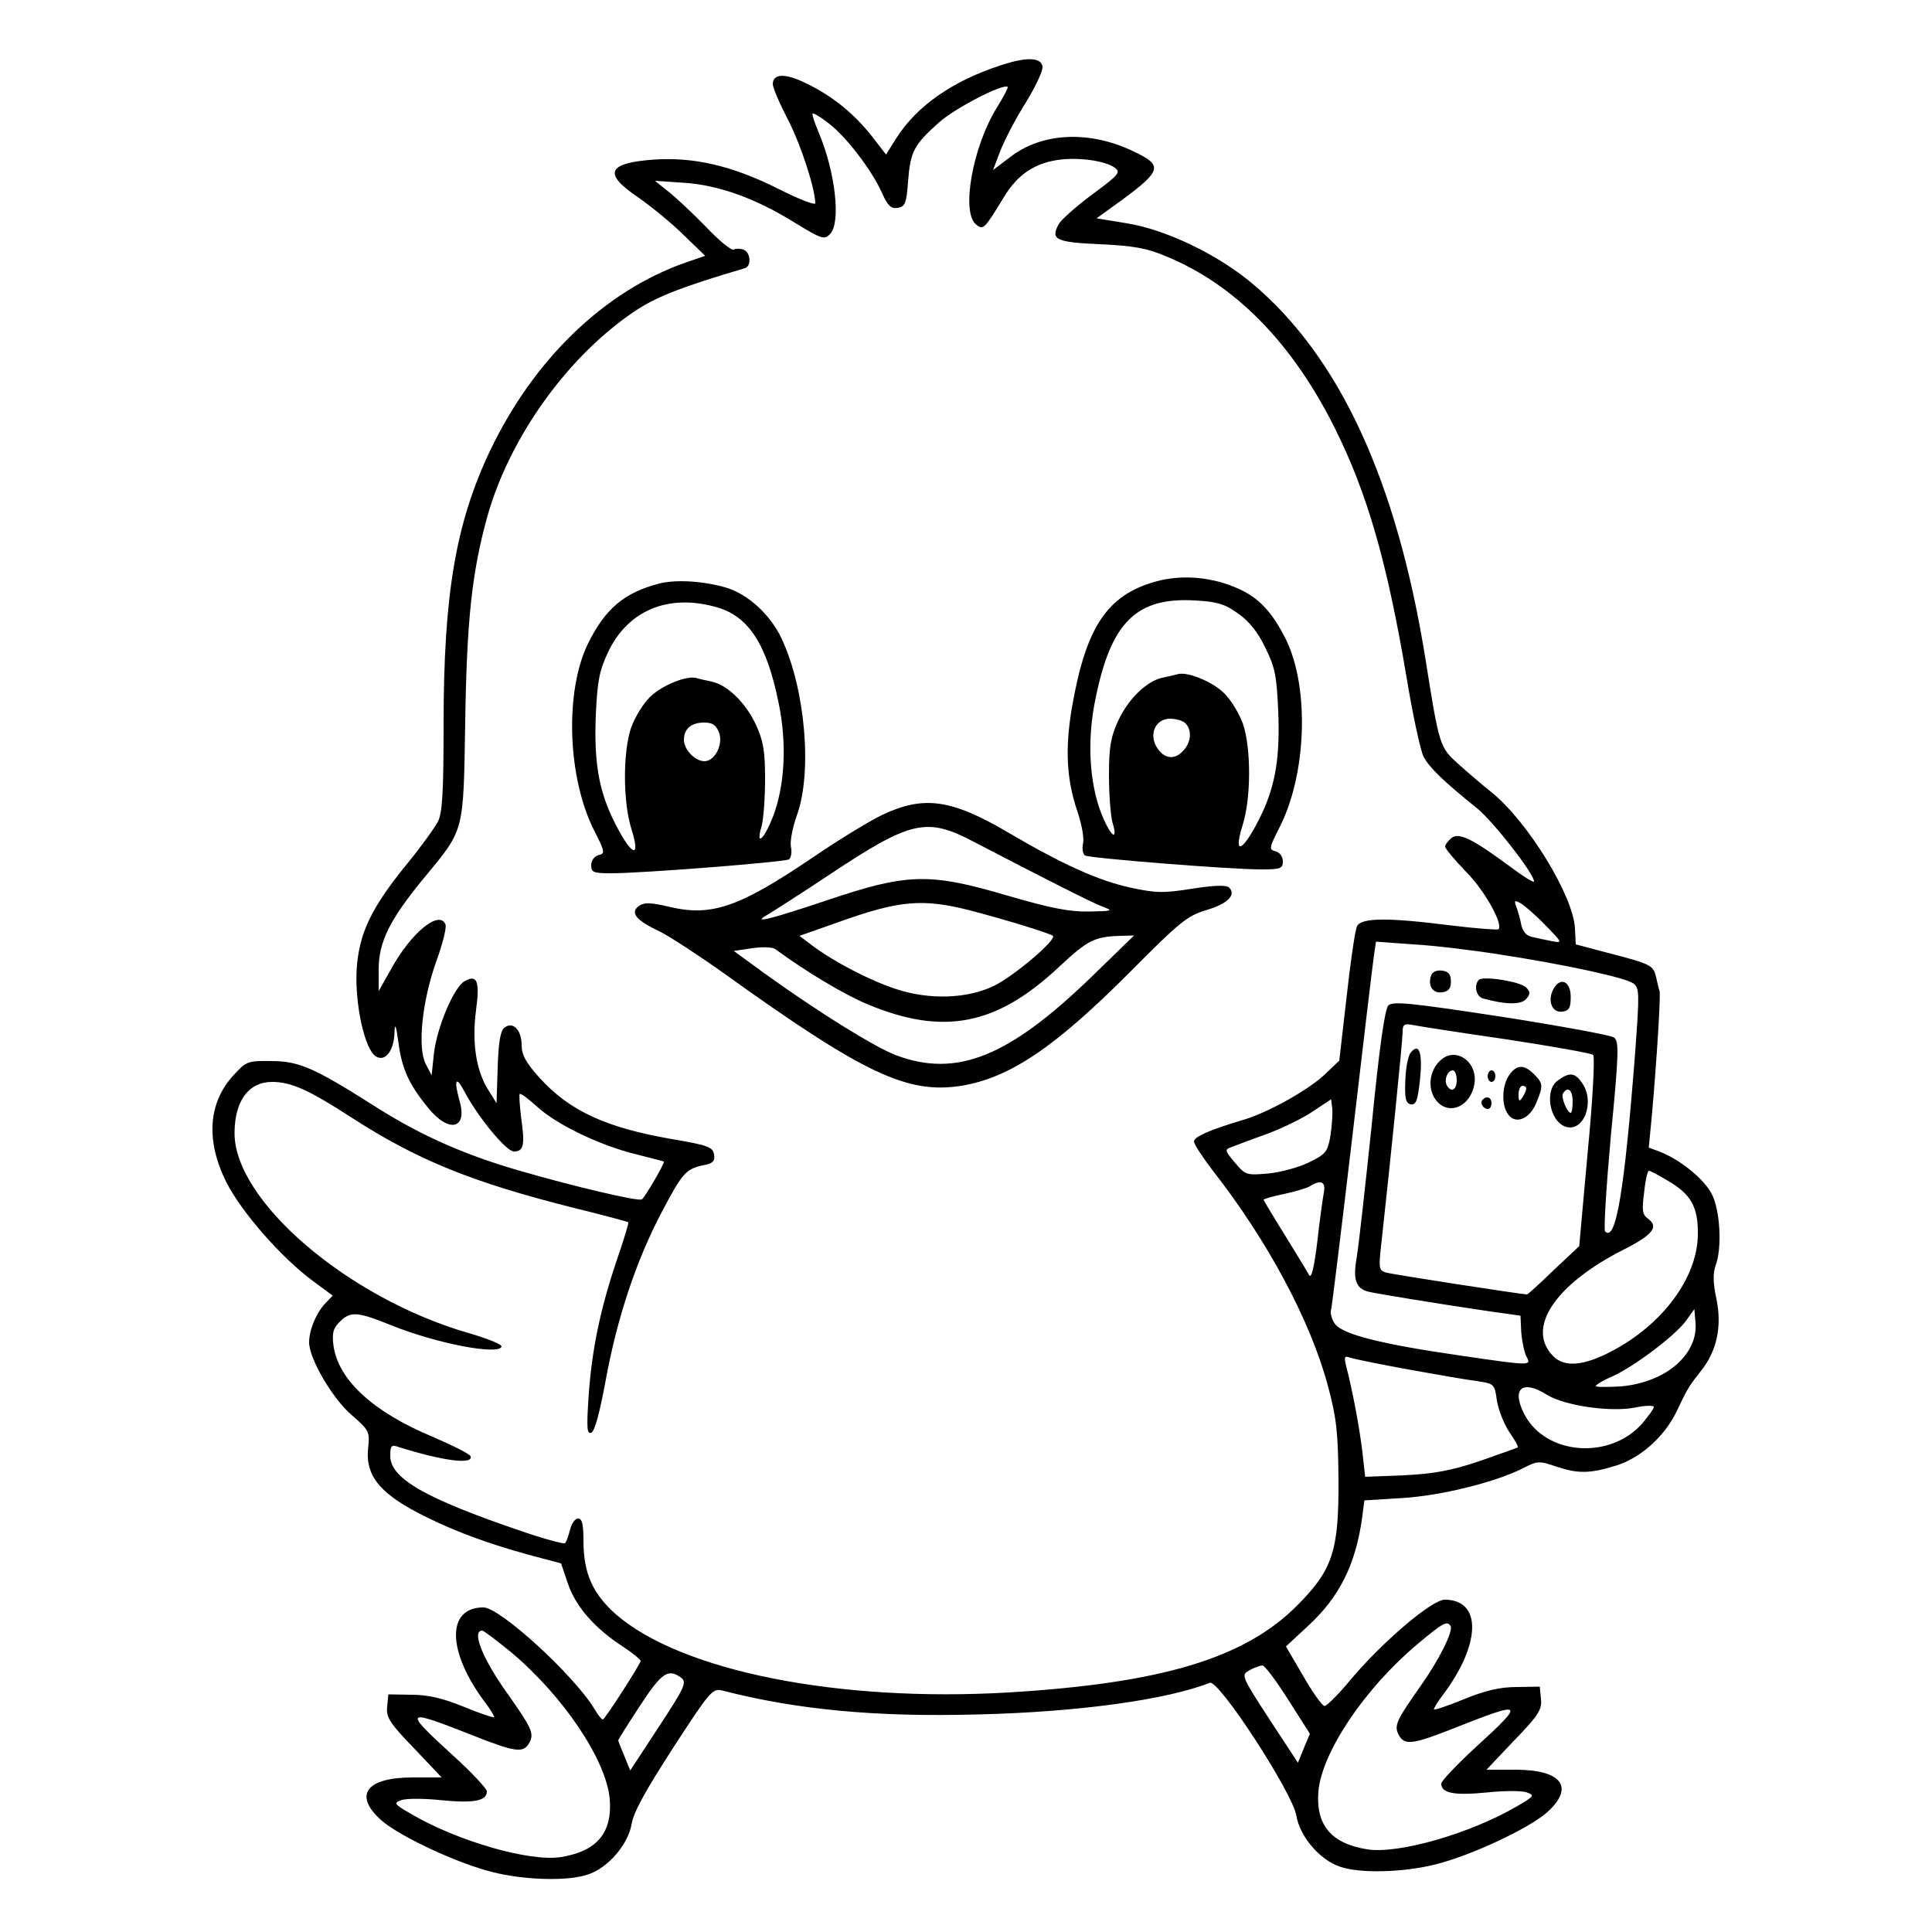 <?xml version="1.0" standalone="no"?>
<!DOCTYPE svg PUBLIC "-//W3C//DTD SVG 20010904//EN"
 "http://www.w3.org/TR/2001/REC-SVG-20010904/DTD/svg10.dtd">
<svg version="1.0" xmlns="http://www.w3.org/2000/svg"
 width="500pt" height="500pt" viewBox="0 0 500 500"
 preserveAspectRatio="xMidYMid meet">

<g transform="translate(0,500) scale(0.1,-0.1)"
fill="#000000" stroke="none">
<path d="M2590 4831 c-124 -40 -217 -105 -270 -188 l-27 -43 -37 48 c-46 58
-102 104 -171 137 -53 26 -85 25 -85 -3 0 -9 18 -51 40 -93 33 -65 69 -175 70
-215 0 -6 -44 11 -97 38 -118 59 -217 82 -321 75 -121 -9 -132 -36 -40 -98 34
-24 87 -67 117 -97 l56 -54 -52 -18 c-208 -73 -391 -249 -504 -485 -89 -187
-121 -370 -121 -710 0 -169 -3 -227 -14 -250 -8 -16 -44 -66 -80 -110 -93
-114 -125 -180 -131 -274 -5 -90 21 -208 50 -225 24 -15 47 15 48 63 1 25 4
17 10 -26 9 -69 27 -109 77 -170 54 -67 103 -55 81 19 -15 55 -9 65 13 23 35
-66 108 -155 128 -155 25 0 29 16 19 85 -4 33 -6 61 -4 64 3 2 23 -13 46 -34
51 -46 161 -99 254 -122 39 -10 71 -18 73 -19 4 -2 -49 -93 -57 -98 -9 -6
-182 35 -319 75 -142 41 -258 93 -372 166 -156 99 -196 117 -268 117 -61 1
-65 -1 -97 -36 -66 -71 -73 -169 -20 -276 39 -78 144 -198 226 -258 l50 -37
-20 -21 c-23 -25 -41 -68 -41 -100 0 -42 60 -145 110 -188 45 -39 47 -43 43
-83 -9 -75 31 -123 152 -182 77 -38 159 -68 264 -97 l83 -22 18 -53 c20 -59
70 -116 143 -163 26 -17 46 -34 45 -37 -9 -21 -93 -151 -98 -151 -3 0 -13 12
-22 28 -54 88 -244 262 -287 262 -97 0 -94 -116 6 -248 14 -18 23 -35 22 -36
-2 -2 -38 10 -79 27 -54 22 -92 31 -135 31 l-60 1 -3 -32 c-3 -27 6 -42 69
-107 l72 -76 -75 0 c-121 0 -154 -46 -81 -111 48 -42 198 -112 288 -134 83
-21 196 -24 247 -6 52 17 104 78 113 132 5 30 38 89 108 197 94 145 101 153
126 147 194 -50 398 -69 660 -62 260 6 491 38 602 82 23 9 214 -284 224 -344
9 -54 61 -115 113 -132 51 -18 164 -15 247 6 90 22 240 92 288 134 73 65 40
111 -81 111 l-75 0 72 76 c63 65 72 80 69 107 l-3 32 -60 -1 c-43 0 -81 -9
-135 -31 -41 -17 -77 -29 -79 -27 -1 1 8 18 22 36 100 132 103 248 6 248 -33
0 -159 -107 -242 -205 -32 -39 -63 -70 -69 -70 -6 0 -31 35 -55 77 l-45 77 56
52 c82 75 124 159 141 280 l6 46 97 6 c101 6 242 41 313 77 37 19 42 20 85 5
57 -19 87 -19 153 1 65 19 128 75 160 141 28 59 30 63 63 105 41 51 55 115 40
187 -9 41 -9 67 -2 86 17 45 12 142 -10 185 -20 39 -83 90 -136 110 l-27 10 8
83 c13 147 23 311 20 322 -2 5 -6 22 -9 36 -7 31 -13 34 -125 63 l-83 22 -2
41 c-4 84 -121 275 -214 351 -25 20 -65 54 -88 75 -48 43 -49 45 -85 272 -74
460 -222 782 -449 972 -88 74 -223 139 -323 155 l-79 13 65 47 c103 76 107 90
33 125 -114 56 -238 51 -321 -13 l-45 -34 19 50 c11 28 40 84 66 125 25 41 45
83 43 93 -4 24 -42 25 -108 3z m-11 -111 c-62 -101 -92 -269 -53 -301 19 -15
21 -13 74 74 34 55 77 84 137 93 52 8 124 -2 148 -20 16 -12 11 -18 -58 -69
-42 -31 -81 -66 -87 -77 -22 -40 -8 -47 107 -52 85 -4 121 -10 170 -31 179
-73 327 -224 437 -444 85 -170 136 -349 186 -645 16 -97 36 -190 44 -206 15
-28 48 -61 140 -135 42 -35 146 -168 146 -188 0 -5 -28 13 -63 39 -96 71 -132
89 -151 73 -9 -8 -16 -17 -16 -22 0 -5 24 -34 54 -65 48 -48 97 -136 84 -149
-2 -2 -58 2 -123 10 -165 21 -232 20 -243 -2 -5 -10 -17 -92 -27 -183 l-19
-165 -40 -38 c-45 -41 -148 -98 -211 -116 -84 -25 -125 -43 -125 -55 0 -7 21
-39 46 -72 145 -185 256 -393 301 -562 22 -82 26 -120 27 -242 1 -184 -15
-233 -108 -326 -136 -136 -350 -200 -745 -224 -441 -26 -849 55 -1018 203 -59
53 -82 104 -83 185 0 47 -3 62 -14 62 -8 0 -17 -13 -21 -30 -4 -16 -10 -32
-13 -34 -4 -2 -57 12 -117 33 -244 83 -335 135 -335 193 0 27 3 30 22 23 115
-36 193 -46 186 -24 -2 6 -46 28 -97 50 -156 65 -246 148 -258 237 -4 32 -1
44 16 61 28 28 45 27 134 -9 117 -47 278 -78 285 -55 1 6 -37 21 -85 35 -313
90 -609 344 -606 520 1 82 37 130 97 130 50 0 96 -21 207 -93 169 -109 309
-166 570 -232 78 -19 144 -37 145 -38 2 -1 -12 -47 -31 -102 -42 -125 -64
-231 -72 -353 -5 -77 -4 -94 7 -90 9 3 22 52 37 133 30 165 80 314 146 439 54
102 62 111 110 121 22 4 28 11 25 27 -3 19 -15 24 -103 39 -177 30 -271 74
-349 160 -35 39 -46 59 -46 84 0 40 -23 63 -45 45 -10 -8 -15 -38 -17 -103
l-3 -92 -23 37 c-30 49 -41 121 -30 204 10 74 3 93 -29 75 -28 -14 -73 -122
-80 -188 l-6 -56 -15 29 c-22 42 -10 160 26 263 17 46 28 90 25 98 -15 40 -90
-21 -142 -117 l-31 -55 0 56 c0 71 28 128 115 234 108 131 104 115 109 407 4
262 17 384 56 527 58 211 214 426 391 541 53 34 121 60 277 106 17 5 15 41 -4
48 -9 3 -20 3 -25 0 -6 -3 -38 23 -72 59 -34 35 -78 76 -97 91 l-35 28 75 -5
c91 -6 187 -41 288 -104 69 -42 75 -44 90 -29 29 29 14 162 -30 265 -10 24
-17 45 -15 47 2 2 20 -8 40 -24 45 -33 113 -122 139 -180 15 -34 24 -43 41
-40 19 3 23 11 27 68 6 78 15 95 80 153 41 37 167 102 178 92 2 -1 -11 -26
-29 -55z m1421 -2115 c43 -44 44 -46 18 -41 -16 3 -39 8 -52 11 -16 3 -25 14
-29 32 -3 16 -9 36 -13 47 -6 16 -4 17 12 8 10 -6 39 -31 64 -57z m-120 -75
c170 -26 326 -60 347 -75 16 -12 16 -25 5 -176 -28 -362 -50 -494 -78 -466 -4
4 3 116 15 249 21 215 21 243 8 253 -8 6 -140 30 -293 54 -236 36 -279 40
-291 29 -9 -10 -23 -105 -43 -309 -17 -162 -34 -316 -39 -344 -10 -57 -2 -80
31 -88 26 -6 180 -31 308 -50 l85 -12 2 -43 c2 -24 8 -52 13 -62 14 -25 13
-25 -165 1 -210 30 -313 56 -331 84 -8 12 -12 28 -9 36 2 8 27 210 55 449 28
239 53 450 56 469 l5 34 97 -7 c53 -3 153 -15 222 -26z m20 -220 c118 -18 219
-36 223 -40 5 -4 -1 -117 -14 -251 l-22 -244 -66 -62 c-36 -35 -67 -63 -69
-63 -12 0 -351 52 -366 57 -17 5 -18 12 -12 67 26 235 56 535 56 555 0 20 4
23 28 18 15 -3 124 -20 242 -37z m-457 -250 c-7 -41 -12 -47 -55 -68 -26 -13
-74 -26 -106 -29 -56 -5 -59 -4 -86 28 -26 31 -27 34 -10 40 11 4 52 20 92 34
40 15 94 41 120 59 l47 31 3 -25 c1 -14 -1 -45 -5 -70z m872 -115 c61 -35 80
-68 79 -140 -1 -112 -92 -234 -225 -303 -71 -37 -120 -41 -149 -12 -72 72 4
186 182 276 75 38 92 59 63 80 -15 11 -16 22 -10 68 3 31 9 56 12 56 4 0 25
-11 48 -25z m-889 -32 c-3 -16 -11 -73 -17 -128 -8 -65 -15 -95 -21 -85 -4 8
-33 55 -63 104 -30 48 -55 90 -55 91 0 2 24 9 53 15 28 6 59 15 67 20 28 18
42 12 36 -17z m944 -408 c-32 -52 -98 -86 -175 -93 -36 -2 -65 -2 -65 1 0 3
19 15 43 25 57 26 160 104 189 142 l23 32 3 -36 c2 -24 -4 -48 -18 -71z m-726
-49 c72 -13 152 -27 177 -30 46 -7 47 -7 53 -51 4 -24 18 -60 32 -81 14 -20
24 -38 22 -40 -2 -1 -46 -17 -98 -35 -74 -25 -118 -33 -196 -37 l-101 -4 -7
63 c-7 60 -25 158 -42 223 -6 25 -5 28 11 22 10 -3 77 -17 149 -30z m360 -66
c46 -28 163 -45 226 -33 27 6 50 6 50 2 0 -5 -14 -24 -30 -43 -84 -95 -250
-82 -305 24 -34 66 -6 91 59 50z m-250 -598 c8 -13 -31 -90 -78 -156 -62 -88
-69 -102 -56 -126 15 -28 36 -25 147 19 177 70 181 67 53 -50 -49 -45 -90 -88
-90 -95 0 -25 34 -31 117 -23 46 5 93 5 105 0 20 -7 18 -10 -25 -35 -121 -71
-308 -125 -389 -112 -93 15 -133 63 -126 150 9 101 119 265 254 379 69 58 79
63 88 49z m-2430 -69 c135 -114 245 -278 254 -379 7 -87 -33 -135 -126 -150
-81 -13 -268 41 -389 112 -43 25 -45 28 -25 35 12 5 59 5 105 0 83 -8 117 -2
117 23 0 7 -40 50 -90 95 -128 117 -124 120 53 50 111 -44 132 -47 147 -19 13
24 6 38 -56 126 -66 92 -94 164 -66 164 4 0 38 -26 76 -57z m2010 -122 l56
-88 -16 -38 -15 -37 -74 113 c-73 112 -73 114 -52 126 12 7 27 12 34 13 6 0
36 -40 67 -89z m-1571 57 c15 -12 9 -25 -58 -127 l-74 -113 -15 37 c-9 21 -16
39 -16 41 0 2 25 42 56 89 56 86 73 98 107 73z"/>
<path d="M2991 3495 c-126 -35 -181 -118 -217 -327 -18 -106 -14 -186 15 -270
10 -30 17 -66 14 -80 -3 -14 -1 -28 5 -32 11 -7 375 -36 455 -36 51 0 57 2 57
21 0 12 -8 23 -19 26 -17 4 -17 8 10 61 71 138 78 363 17 487 -35 70 -69 107
-122 131 -68 31 -147 38 -215 19z m212 -82 c28 -19 52 -48 71 -88 26 -52 30
-74 34 -165 5 -118 -7 -190 -42 -265 -47 -98 -77 -116 -50 -30 22 70 22 198 1
261 -10 28 -32 64 -50 81 -31 30 -96 56 -120 48 -7 -2 -24 -6 -39 -9 -41 -9
-88 -55 -114 -111 -19 -41 -24 -67 -24 -140 0 -50 4 -105 9 -123 16 -54 -6
-36 -30 26 -30 79 -36 188 -14 293 40 199 106 264 258 255 56 -3 77 -9 110
-33z m-135 -285 c17 -17 15 -48 -5 -70 -22 -25 -49 -23 -68 6 -23 35 -5 76 33
76 15 0 33 -5 40 -12z"/>
<path d="M1707 3490 c-90 -23 -140 -64 -185 -155 -61 -124 -54 -349 17 -487
27 -53 27 -57 10 -61 -11 -3 -19 -14 -19 -26 0 -19 6 -21 53 -21 78 0 448 29
459 36 5 4 8 18 5 32 -3 14 4 50 15 81 41 112 22 328 -39 458 -29 62 -87 115
-143 132 -58 17 -129 22 -173 11z m146 -61 c84 -23 131 -95 162 -248 22 -105
16 -214 -14 -293 -24 -62 -46 -80 -30 -26 5 18 9 73 9 123 0 73 -5 99 -24 140
-26 56 -73 102 -114 111 -15 3 -32 7 -39 9 -24 8 -89 -18 -120 -48 -18 -17
-40 -53 -50 -81 -21 -63 -21 -191 1 -261 27 -86 -3 -68 -50 30 -35 75 -47 147
-42 265 4 88 9 114 32 163 51 107 155 151 279 116z m8 -325 c11 -31 -11 -74
-38 -74 -24 0 -53 30 -53 55 0 29 19 45 52 45 22 0 31 -6 39 -26z"/>
<path d="M2283 2891 c-33 -16 -112 -64 -175 -107 -193 -131 -265 -157 -375
-131 -51 12 -66 12 -80 2 -23 -17 -7 -37 55 -66 26 -13 101 -62 167 -109 361
-259 473 -312 613 -290 126 21 242 99 439 297 128 129 146 143 196 158 54 16
77 39 58 58 -7 7 -39 6 -96 -3 -75 -12 -95 -11 -160 3 -82 18 -174 59 -315
142 -148 87 -219 97 -327 46z m238 -70 c194 -101 307 -158 334 -168 27 -10 24
-11 -37 -12 -51 -1 -100 9 -210 41 -203 60 -260 58 -465 -11 -146 -49 -200
-63 -158 -39 11 6 84 53 161 104 212 141 252 150 375 85z m-11 -177 c89 -23
209 -60 215 -66 10 -10 -102 -105 -152 -129 -69 -34 -168 -37 -253 -9 -68 22
-162 71 -218 113 l-33 25 105 37 c154 55 214 60 336 29z m319 -168 c-217 -211
-352 -266 -510 -207 -55 21 -199 110 -342 213 l-78 57 47 7 c26 4 53 3 60 -2
80 -59 181 -119 239 -143 196 -82 334 -55 495 96 75 70 92 79 160 81 l35 1
-106 -103z"/>
<path d="M3704 2476 c-10 -26 4 -48 28 -44 17 2 23 10 23 28 0 18 -6 26 -23
28 -13 2 -25 -3 -28 -12z"/>
<path d="M3827 2464 c-13 -14 -7 -43 11 -48 58 -16 99 -17 112 -1 11 13 11 18
-1 30 -16 15 -111 30 -122 19z"/>
<path d="M4020 2440 c-16 -30 -3 -62 23 -58 18 2 22 10 22 38 0 41 -27 53 -45
20z"/>
<path d="M3651 2276 c-7 -8 -13 -40 -14 -72 -2 -47 1 -59 14 -62 14 -2 18 10
24 64 7 69 -2 97 -24 70z"/>
<path d="M3726 2254 c-25 -24 -31 -64 -15 -93 28 -50 91 -32 104 30 13 60 -49
104 -89 63z m44 -49 c0 -26 -14 -33 -25 -15 -9 14 1 40 15 40 5 0 10 -11 10
-25z"/>
<path d="M3906 2218 c-19 -27 -21 -78 -3 -102 19 -27 56 -12 73 30 18 44 18
50 -6 74 -26 26 -45 25 -64 -2z m44 -35 c0 -5 -5 -15 -10 -23 -8 -12 -10 -11
-10 8 0 12 5 22 10 22 6 0 10 -3 10 -7z"/>
<path d="M3850 2215 c0 -8 5 -15 10 -15 6 0 10 7 10 15 0 8 -4 15 -10 15 -5 0
-10 -7 -10 -15z"/>
<path d="M4032 2204 c-36 -25 -22 -106 20 -120 47 -15 77 65 42 114 -18 26
-32 28 -62 6z m38 -54 c0 -16 -2 -30 -5 -30 -9 0 -26 41 -20 50 12 20 25 9 25
-20z"/>
<path d="M3837 2154 c-8 -8 1 -24 14 -24 5 0 9 7 9 15 0 15 -12 20 -23 9z"/>
</g>
</svg>
